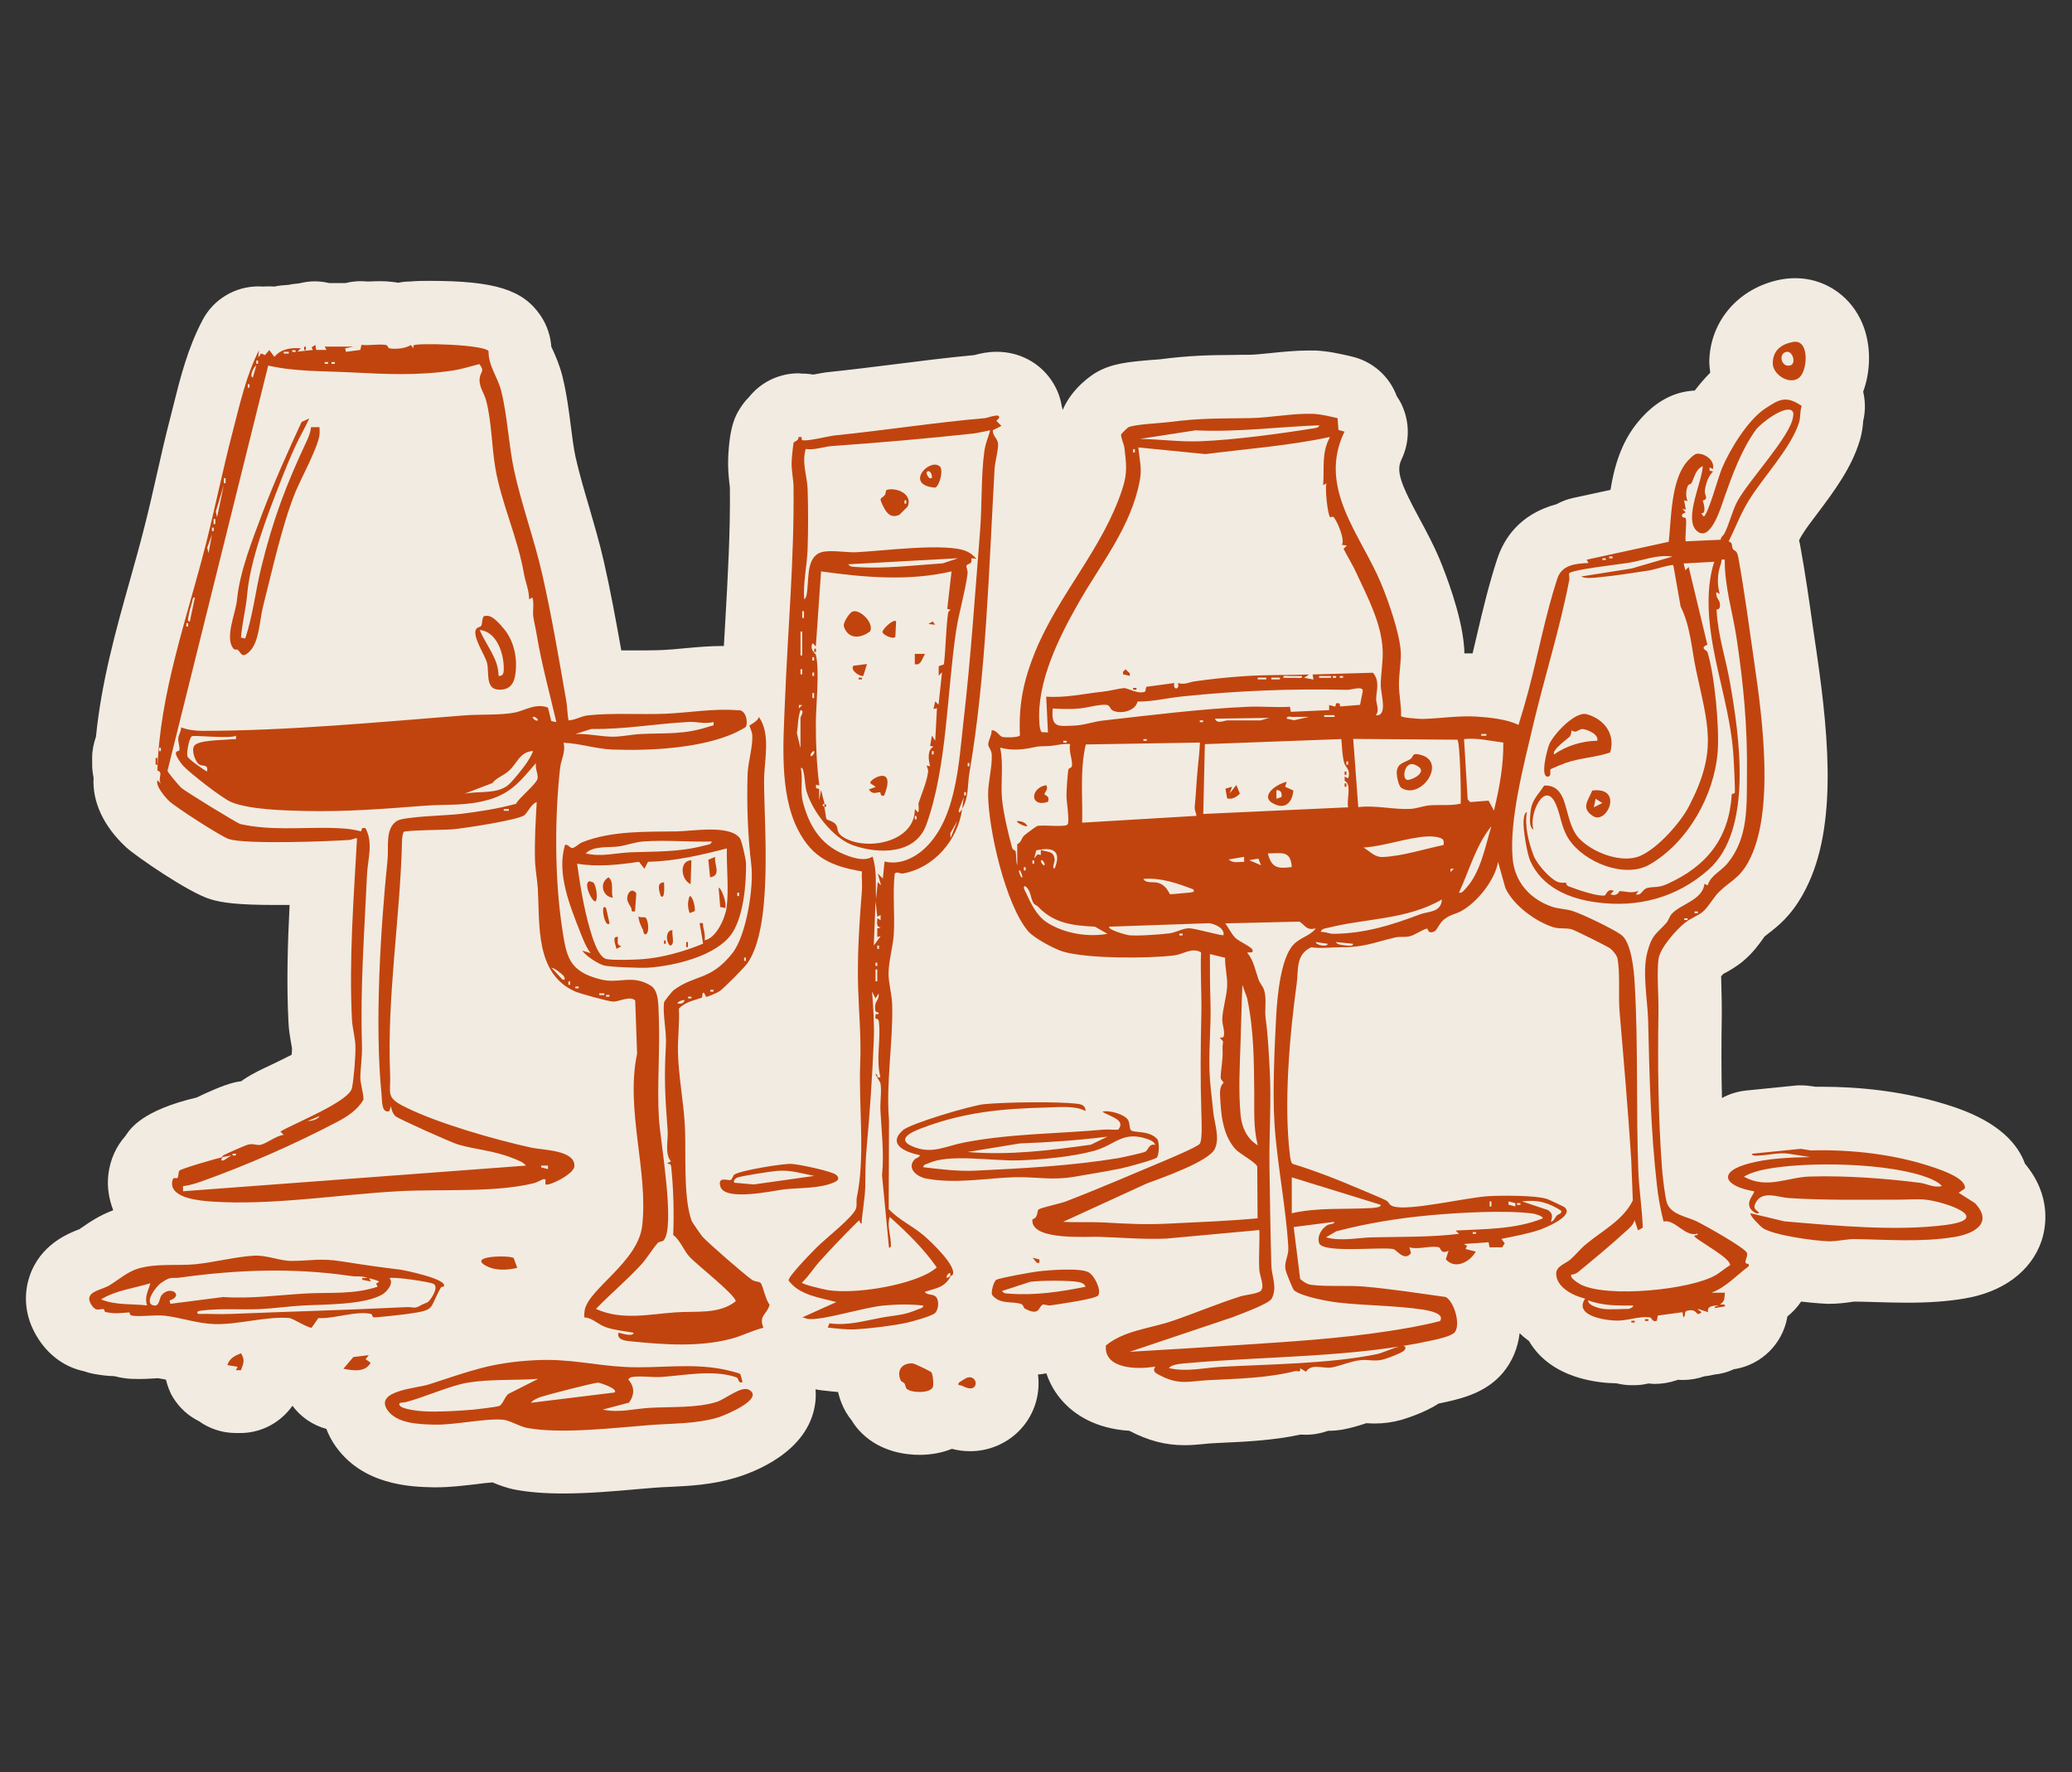 <?xml version="1.0" encoding="UTF-8"?>
<svg id="Layer_2" data-name="Layer 2" xmlns="http://www.w3.org/2000/svg" viewBox="0 0 130.87 111.94">
  <rect x="0" y="0" width="130.87" height="111.94" fill="#333333" stroke="none"/>
  <defs>
    <style>
      .cls-1 {
        fill: none;
      }

      .cls-2 {
        fill: #c1440e;
      }

      .cls-3 {
        fill: #f2ebe1;
      }
    </style>
  </defs>
  <g id="Layer_1-2" data-name="Layer 1">
    <g>
      <g>
        <path class="cls-3" d="M127.91,73.53c-.44-1.25-1.61-2.6-4.32-3.55-3.19-1.11-6.37-1.34-8.48-1.34-.15,0-.29,0-.44,0l-.27-.04c-.21-.03-.43-.05-.64-.05-.14,0-.27,0-.41.02l-3.08.31c-.54.06-1.05.22-1.51.47-.04-1.63-.04-3.38-.01-5.31,0-.48,0-.97-.02-1.45,0-.27-.02-.62-.02-.93.05-.05.1-.11.14-.15,0,0,.01,0,.02-.01.3-.16.79-.42,1.29-.85.57-.49.95-1.02,1.2-1.37.03-.04.06-.08.08-.12.06-.05.14-.11.25-.2.56-.43,1.41-1.08,2.18-2.47,2.17-3.84,1.7-9.58.88-15.21-.08-.52-.15-1.05-.23-1.57-.24-1.7-.49-3.46-.81-5.21-.02-.13-.05-.25-.08-.37.06-.13.13-.25.2-.36.22-.36.59-.86.99-1.38.99-1.32,2.12-2.82,2.64-4.55.16-.51.2-.96.22-1.25.15-.62.14-1.25,0-1.85.54-1.48.5-3.24-.19-4.61-.79-1.58-2.36-2.56-4.1-2.56h0c-.31,0-.63.03-.94.09-2.62.52-4.43,2.59-4.49,5.15,0,.25.03.49.06.73-.36.36-.68.74-.98,1.13-.09,0-.18.01-.27.02-1.23.13-2.35.79-3.32,1.97-1.06,1.28-1.5,2.84-1.73,4.28l-2.35.51c-.38.08-.74.22-1.07.4-2.31.62-3.31,2.16-3.74,3.47-.53,1.62-.92,3.26-1.29,4.85-.09.38-.17.74-.26,1.1-.09,0-.18,0-.27,0-.08,0-.17,0-.25,0,0-.14,0-.29-.02-.44-.16-2.06-1.22-4.73-1.54-5.5-.39-.93-.84-1.77-1.28-2.58-1.18-2.19-1.49-2.99-1.13-3.73.52-1.08.53-2.33.03-3.42-.09-.2-.2-.39-.33-.58-.46-1.25-1.53-2.21-2.88-2.51l-.21-.05c-.54-.12-1.22-.28-2.04-.32-.16,0-.32,0-.48,0-.83,0-1.64.09-2.35.16-.52.05-1.01.11-1.39.11-.37,0-.71,0-1.03.01-1.44.01-2.69.03-4.54.27-.12.01-.3.03-.51.04-1.58.13-2.59.23-3.58.81-.15.09-1.47.9-2.09,2.35-.02-.08-.04-.16-.06-.24-.09-.56-.3-1.1-.62-1.58-.76-1.16-2.06-1.85-3.48-1.85-.56,0-1.03.1-1.43.21-1.73.16-3.45.38-5.12.59-1.34.17-2.73.34-4.07.48-.3.03-.59.09-.97.16-.17-.03-.35-.05-.54-.06h-.2c-.07-.01-.13-.02-.2-.02-1.12,0-2.2.47-2.96,1.31-.07.08-.13.15-.2.23-.19.19-.38.43-.55.71-.25.4-.65,1.06-.73,3.16-.02.64.04,1.17.08,1.56.01.09.03.18.03.27.03,2.81-.13,5.61-.3,8.58-.03.46-.05.93-.08,1.4-.9,0-1.76.08-2.52.15-.5.05-.97.09-1.4.11-.33.01-.68.02-1.04.02h-.68s-.74,0-.74,0h-.1c-.34-1.9-.69-3.82-1.11-5.65-.27-1.18-.61-2.33-.93-3.44-.33-1.11-.63-2.15-.85-3.13-.12-.56-.21-1.25-.3-1.97-.13-1.03-.27-2.09-.54-3.17-.17-.67-.42-1.23-.6-1.63-.03-.06-.06-.13-.09-.19-.05-.7-.28-1.38-.68-1.97-1.11-1.63-2.88-2.19-7.02-2.19-.38,0-.78,0-1.21.04-.26,0-.51.03-.77.08-.11-.02-.22-.04-.33-.05-.25-.03-.51-.05-.79-.05-.22,0-.45.01-.68.02-.05,0-.11,0-.17,0-.13-.01-.25-.02-.38-.02-.33,0-.65.04-.96.12h-1.04c-.3-.07-.61-.11-.92-.11-.33,0-.66.05-.98.13-.22.02-.43.04-.64.09-.33.02-.64.05-.93.11-.07,0-.14-.01-.2-.01-.05,0-.11,0-.16,0-.11,0-.22,0-.33.01-.1,0-.21-.01-.31-.01-1.46,0-2.84.8-3.54,2.15-.92,1.75-1.39,3.61-1.8,5.25l-.18.72c-.34,1.3-.64,2.6-.92,3.86-.25,1.11-.49,2.16-.76,3.21-.28,1.11-.59,2.22-.92,3.39-.89,3.16-1.8,6.42-2.14,9.86-.14.41-.24.85-.24,1.31v.43c0,.29.03.57.09.85-.09,1.51.62,3.07,2.06,4.4.61.56,3.97,2.88,5.33,3.28.72.22,1.71.36,4.16.36.27,0,.55,0,.83,0-.12,2.43-.2,4.92-.07,7.43.02.48.1.92.16,1.27.02.12.04.23.06.34,0,.1,0,.25-.02.42-.45.23-.96.48-1.28.63-.64.3-1.14.54-1.55.8-.12.07-.24.16-.35.24-.16.02-.32.05-.48.09-.64.15-1.77.66-2.34.94-3.43.81-4.18,1.95-4.48,2.4,0,.01-.01.02-.02.03-.58.65-.97,1.49-1.08,2.45-.09.78.04,1.53.31,2.24-.86.32-1.52.77-1.98,1.09-.06.04-.11.08-.16.11-.64.24-2.49.95-3.16,3.02-.25.77-.5,2.31.62,3.98.69,1.03,1.68,1.72,2.8,1.96.2.07.41.13.62.17.48.09.91.14,1.34.15.21.06.42.1.64.13.29.04.58.05.91.05.26,0,.54-.01.81-.03.13,0,.26-.02.39-.02.13.02.31.05.5.09.1.39.23.78.45,1.13.4.65.96,1.16,1.63,1.49.67.48,1.48.75,2.32.75.04,0,.07,0,.11,0h.31c1.29-.04,2.45-.7,3.17-1.72.53.71,1.27,1.22,2.14,1.46.12.31.27.61.46.91,1.73,2.67,4.91,2.75,6.27,2.78.08,0,.16,0,.24,0,.82,0,1.64-.1,2.43-.19.38-.05.79-.1,1.1-.12.36.15.85.35,1.44.46.86.16,1.84.24,3,.24,1.59,0,3.22-.14,4.66-.27.43-.04.84-.07,1.21-.1.31-.02.62-.04.94-.05,1.22-.06,2.59-.13,4.05-.56,1.09-.32,4.67-1.59,5.08-4.73.04-.29.04-.58.02-.87.12.02.23.05.35.06l.27.03c.25.03.52.06.8.08.06.24.13.48.23.72.13.33.34.72.65,1.1.16.27.37.54.65.81,1.2,1.16,2.77,1.34,3.61,1.34.74,0,1.43-.13,2.05-.38.34.09.72.15,1.15.15,1.14,0,2.22-.44,3.03-1.22.99-.96,1.43-2.3,1.26-3.63.16,0,.33-.03.53-.07.22.66.57,1.27,1.05,1.79.71.78,2,1.7,4.19,1.84,1.18.62,2.28.91,3.48.91.45,0,.84-.04,1.18-.07.17-.02.35-.04.56-.05l.58-.03c1.55-.07,3.28-.15,5.01-.52.11,0,.23.01.34.01.48,0,.96-.09,1.41-.25h.01c.32,0,.63-.03.92-.08.47-.09.89-.21,1.23-.32.08-.03.17-.05.25-.08.18.01.35.02.54.02.58,0,1.13-.08,1.67-.23.06-.02,1.42-.41,2.35-1.03.15-.03.29-.06.43-.09,1.24-.27,2.64-.67,3.64-1.86.58-.7.94-1.55,1.05-2.49.18.17.38.34.59.49,1.42,2.43,4.5,2.66,5.52,2.67.3.07.61.12.93.12h.21c.31,0,.6-.04.89-.11.13.01.25.03.38.03.45,0,.91-.07,1.36-.22.04-.01.07-.02.11-.04.11,0,.22.01.33.01.46,0,.91-.08,1.35-.23.21-.02.42-.06.62-.11.44-.04.87-.16,1.27-.35h.06c1.66-.29,2.97-1.58,3.28-3.24,0-.03,0-.05.01-.08.34-.27.63-.59.87-.94.94.11,1.62.14,1.63.14h.17c.52,0,.99-.06,1.33-.11.08-.01.16-.02.23-.03.42,0,.86.02,1.3.03.68.02,1.36.04,2.04.04,1.38,0,2.52-.08,3.59-.26,2.46-.4,4.24-1.73,4.89-3.63.27-.8.69-2.84-1.06-4.91Z"/>
        <g>
          <path class="cls-2" d="M108.64,82.45c-.33.01-.87,0-.75.43l-.65-.21c-.03.1.45.2.05.32-.16.05-.15-.36-.74-.2-.22.06-.04.32-.23.41l-.05-.32-1.56.21-.06.33c-.34.11-.26-.2-.48-.22-.62-.07-1.34.2-1.96.21-.76.01-2.84-.29-2.09-1.39-.74-.17-1.83-.71-1.83-1.58,0-.48.61-.63.91-.9.34-.3.63-.68.98-.96,1.03-.86,2.33-1.5,2.95-2.76l-.1-2.58c-.2-3.12-.47-6.24-.74-9.39-.08-.99.05-2.39-.13-3.32-.03-.18-.31-.52-.46-.63-.2-.14-2.25-1.16-2.44-1.21-.4-.1-.74,0-1.16-.13-1.12-.36-2.52-1.38-3.02-2.48l-.46-1.64c-.2,1.15-1.32,2.56-2.34,3.11-.41.22-.63.18-1.08.53-.27.21-.45.67-.57.73-.44.24-.45-.17-.48-.16-.25.02-.79.42-1.13.49-.31.07-.62,0-.9.07-1.43.34-1.97.63-3.47.62-.62,0-1.22.09-1.83,0-1.01.46-.8,1.47-.92,2.31-.45,3.23-.83,7.66-.42,10.87.02.13.05.43.17.5,1.42.44,2.84.99,4.21,1.58.34.15,1.49.61,1.72.75.18.11.13.26.41.35.94.33,4.69-.57,6.03-.64.85-.05,2.98-.06,3.7.18.1.03,1.05.48,1.1.52.66.54-1.26,1.32-1.59,1.43-.78.26-1.59.4-2.4.57l.21.28-.16.25h-.8s-.06-.32-.06-.32l-1.56.11.2.12-.09.2.64.16c-.36.65-1.3,1.16-1.89.49l.17-.54c-.52.24-.47-.18-.61-.22-.51-.13-1.31.17-1.86,0l.1.37c-.42.55-.91-.22-1.12-.26-.78-.15-4.3.27-4.67-.34-.16-.45.11-.9.47-1.15.17-.12.46-.04.48-.23l-2.57.33.41,3.28c.22.18.41.33.7.37.96.13,2.32.02,3.33.11,1.72.15,3.45.42,5.17.66.54.31.95,1.76.56,2.23-.2.24-1.08.44-1.43.51-4.88,1.08-10.4.99-15.38,1.43-.34.03-1.06.06-1.24.32,1.13.26,2.18-.02,3.29-.08,3.11-.17,6.88-.19,9.88-.81.37-.08,1.38-.56,1.64-.51.18.03.17.2,0,.33-.18.14-.97.44-1.22.51-.58.17-.98,0-1.5.06-.58.06-1.24.35-1.81.46-.52.09-1.29-.28-1.62.27l-.37-.22c.03.33-.14.14-.32.18-1.74.44-3.64.48-5.44.57-1.27.06-1.87.35-3.13-.32-.27-.14-.45-.23-.26-.54-1.1.2-3.26.18-3.12-1.33,1.16-.95,2.78-1.07,4.17-1.54s2.88-1.1,4.36-1.57c.3-.09,1.14-.16,1.28-.37.21-.31-.09-.9-.12-1.28-.05-.84.03-1.69,0-2.53l-5.87.54c-1.41.06-2.81-.06-4.2-.11-.84-.03-4.06.23-4.26-.92v-.19c.38-.1.27-.53.39-.62.16-.12,1.37-.37,1.73-.51,2.05-.79,4.15-1.7,6.18-2.55.36-.15,2.11-.89,2.26-1.08.19-.22.12-1.54.11-1.94-.07-2.25-.05-4.12,0-6.34.02-1.27-.07-2.55-.02-3.82-.57-.33-1.13.12-1.66.19-1.64.21-5.54.22-7.07-.24-.53-.16-1.82-.85-2.18-1.27-1.44-1.68-2.53-6.47-2.54-8.67,0-.78.27-1.78.23-2.48-.01-.32-.21-.47-.22-.64-.02-.25.24-.63.21-.92.34-.01.48.39.7.43.19.04.99.04,1.09-.1-.09-1.97.23-3.48.96-5.28,1.51-3.69,4.29-6.52,5.52-10.32.32-.98.24-1.55.12-2.55-.03-.26-.23-.65-.21-.86,0-.03.41-.43.44-.44.34-.2,2.03-.27,2.59-.34,1.99-.26,3.14-.22,5.11-.25,1.26-.02,2.73-.32,3.98-.27.53.02,1.04.16,1.55.27l.06.75.38.1c-1.73,3.57,1.04,6.53,2.31,9.59.47,1.13,1.15,3.07,1.24,4.26.05.64-.12,1.45-.11,2.15,0,.65.16,1.31.13,1.97.07.11,1.18.18,1.38.18,1.08-.03,2.27-.22,3.39-.15.81.05,1.95.17,2.65.53.22-.7.43-1.42.62-2.13.62-2.33,1.08-4.82,1.83-7.11.29-.89,1.17-.95,1.97-.99l-.11-.21,5.18-1.13c.16-1.46.14-3.84,1.12-5.02.12-.15.47-.52.65-.54.49-.05,1.16.41,1.02.97l-.21-.11v.21s.22.05.22.05c-.32.32-.46.76-.52,1.21-.04.3.28.5-.13.63.08.23.23.85-.1.8l.16.21c.28-.14.94-2.57,1.15-3.05.5-1.19,1.64-3.05,2.71-3.76.9-.6,1.33-.86,2.33-.18-.12.31-.07.71-.16,1.01-.49,1.63-2.31,3.51-3.22,5.02-.51.84-.8,1.66-1.24,2.53.29.07.17.29.27.47.1.16.25.04.34.52.4,2.2.69,4.43,1.01,6.64.5,3.42,1.34,9.57-.4,12.66-.58,1.02-1.09,1.13-1.82,1.84-.36.35-.65.93-1.02,1.25-.32.27-.77.41-1.13.7-.56.44-1.59,1.6-1.68,2.31-.11.93.02,2.34,0,3.34-.05,3.26-.02,6.55.22,9.8.03.46.19,1.9.32,2.26.27.74,1.26.85,1.87,1.15.47.23,3.08,1.68,3.18,2,.09.28-.33.69.11.69v.15c-.76.56-1.45,1.34-2.36,1.67h.86c-.06.41.02.49-.32.75.11,0,.35-.07.32.11l-.65.11c0-.16.13-.07.32-.21ZM108.91,33.71c.32-.62.49-1.42.82-2.04.73-1.34,3.35-4.11,3.52-5.33.02-.15.06-.29-.08-.41-.48-.33-1.97.81-2.27,1.22-.91,1.26-1.49,2.86-1.99,4.27-.17.49-.87,2.94-1.76,2.09-.8-.76.36-3.08.4-4.07-.47.22-.52.7-.71,1.07-.04.07-.2.09-.22.15-.14.27-.16.71-.03.99l-.22-.05.11.59-.22-.05.21.22-.21.11c-.11.29.19.17.22.28.07.27-.08,1.33,0,1.44l2.2-.1c0-.17.18-.28.23-.38ZM83.32,26.86c-2.6.1-5.19.45-7.81.32l-3.5.54c1.25.02,2.53.2,3.78.15,2.14-.08,5.01-.47,7.14-.81.11-.02.4-.04.39-.2ZM83.96,27.61c-2.56.54-5.21.74-7.82,1.07l-4.24-.42c.07.77.24,1.31.09,2.09-.55,2.94-2.45,5.23-3.88,7.75-1.23,2.16-2.65,5.01-2.46,7.57.01.2.03.39.13.57l.41.02-.11-2.26c1.22.09,2.41-.19,3.61-.32.39-.04,1.07-.21,1.3-.22.25-.01.9.42,1.34.22l.07-.3,1.77-.24c-.1.52.39.39.22,0,.43.13.72-.05,1.03-.1,1.03-.15,2.08-.26,3.12-.33,1.37-.1,2.77-.06,4.15-.11l-.32.21.59.11-.05-.32,3.81-.11c.45.54.21,1.12.2,1.67,0,.32.23.67-.02,1.02.78.06.31-1.34.31-1.89,0-.74.16-1.51.12-2.27-.09-1.69-.95-3.3-1.65-4.81-.24-.53-.56-1.04-.82-1.55l.21-.2-.32-.05c.24-.29-.35-1.64-.54-1.77-.05-.03-.19.05-.2.03-.16-.2-.33-1.82-.23-2.14l-.21.11c.09-1.03-.12-2.05.43-3.02ZM71.68,28.58v-.21h-.11v.21h.11ZM101.85,35.15h-.21v.11h.21v-.11ZM105.62,35.15c-.96-.14-1.87.26-2.77.4-.54.09-3.58.42-3.75.67,0,.15.04.28.01.44-.59,3.08-1.58,6.17-2.3,9.24-.56,2.4-1.49,5.89-1.27,8.32.13,1.48,1.08,2.55,2.46,3.04.42.15.95.15,1.33.28.65.21,2.49,1.1,3.05,1.49.67.46.83,2.31.87,3.11.23,3.88.08,7.98.23,11.86.05,1.17.24,2.37.28,3.54l-.3.17-.22-.65c-.06.29-.33.51-.54.7-.9.83-2.07,1.8-3.02,2.58-.12.1-.27.15-.43.17-.14.19.47.56.61.63,1.68.84,6.92.33,8.52-.61.3-.18.59-.44.89-.62.1-.4-1.97-1.52-2.21-1.78-.18-.18.22-.03.16-.22-.76.27-1.43-.93-2.15-.76-.19-.76-.34-1.55-.42-2.33-.39-3.42-.47-6.88-.55-10.32-.03-1.34-.39-3.09-.05-4.37.3-1.11.52-1.09,1.19-1.83.16-.17.18-.4.37-.6.57-.61,1.92-.85,2.05-1.88l.2.1c.17-.62.84-.89,1.25-1.39,1.33-1.62,1.21-3.61,1.23-5.55.04-3.05-.21-5.72-.66-8.71-.25-1.64-.76-3.24-.74-4.92-.3-.05-.18.06-.24.24-.23.63-.26,1.28-.08,1.92l-.21-.11c-.07.42.28.45.22.92-.03.22-.21.14-.21.2.1,1.7.55,2.92.84,4.54.59,3.35,1.5,9.37-1.36,11.88-2,1.76-4.44,2.41-7.08,2.05-1.73-.23-3.42-.95-4.17-2.62-.2-.45-.45-1.98-.42-2.48,0-.12.04-.58.21-.59-.16.85.12,1.94.43,2.75.19.5,1,1.43,1.49,1.64.26.11.5.04.54.06.02,0,.03.17.15.22.48.19,1.83.66,2.3.59.1-.02.17-.48.58-.29l-.21.21c.44.18.55-.2.58-.2.39.02.73.16,1.19-.01l-.16.22c.37.1.37-.32.73-.41.45-.1.65.02,1.25-.25,2.53-1.14,3.9-2.92,4.07-5.65,0-.07.17-.04.19-.1.04-.12-.07-2.26-.1-2.59-.29-3.59-1.83-6.9-1.51-10.45.05-.5.15-1.09.32-1.56l-1.94.11.11.43.21-.21,1.18,4.91c-.52.21-.03.36,0,.45.46,1.45.77,4.81.65,6.33-.22,2.75-1.9,5.73-4.31,7.11-1.58.9-4.13-.16-5.08-1.59-.49-.74-.51-1.48-.82-2.2-.7-1.65-1.76.68-1.42,1.58-.3-.15-.22-.73-.2-1.01.06-.86.44-1.11.87-1.77.66-.04,1.02.33,1.24.93.26.71.38,1.75.93,2.36.82.92,2.74,1.67,3.92,1.14,1.11-.5,2.53-2.09,3.08-3.17,1.8-3.49,1.18-5.03.42-8.58-.28-1.33-.34-2.73-.97-3.99l-.46-2.61c-.08-.08-1.24.28-1.46.32-1,.15-2.24.35-3.23.44-.3.03-.87.11-1.13-.05l3.17-.5,2.54-.74ZM101.42,35.26h-.21v.11h.21v-.11ZM82.24,42.7c-.27,0-.54-.01-.81,0-.13,0-.4-.08-.38.11.27,0,.54.01.81,0,.13,0,.4.08.38-.11ZM84.07,42.7h-.75v.11h.75v-.11ZM84.39,42.7h-.21v.11h.21v-.11ZM84.83,42.7h-.21v.11h.21v-.11ZM79.98,42.8h-.54v.11h.54v-.11ZM80.84,42.8h-.54v.11h.54v-.11ZM85.9,44.53l.17-.85c.07-.4-.72-.1-.98-.11-3.58-.08-6.87.05-10.45.42-.93.1-1.85.33-2.79.32-.14.6-1.05.81-1.56.57-.19-.09-.17-.34-.4-.36-.44-.05-1.24.19-1.73.23-.54.05-1.13.03-1.67,0-.11,1.23.34,1.12,1.35,1.08.62-.02,1.21-.25,1.83-.32,3.01-.34,6.19-.74,9.16-.87.85-.04,1.78.06,2.64,0l.06.32,2.42-.11v-.32s.39.1.39.1l.05-.21h.21s.05.2.05.2l1.25-.1ZM84.29,45.17h-.65v.11h.65v-.11ZM77.55,45.5c.68,0,1.36,0,2.05,0,.1,0,.51-.18.7-.16l-3.56.05c.13.37.57.11.81.11ZM82.67,45.28c-.34,0-.68-.01-1.02,0-.13,0-.4-.08-.38.11l.47.1.93-.21ZM75.99,45.5h-.21v.11h.21v-.11ZM93.88,46.36h-.32v.11h.32v-.11ZM92.26,50.77c.03-.49-.04-3.93-.21-4.05l-6.58-.05.32,4.31c1.07-.14,2.26.17,3.29.11.4-.02.79-.18,1.18-.22.66-.06,1.34.04,1.99-.11ZM72.43,46.68h-.21v.11h.21v-.11ZM84.72,46.68l-8.62.32-.1,4.41,9.15-.42c-.11-.49.25-1.47-.22-1.67v-.27s.22.11.22.11c.19-.54-.18-.7-.25-.98-.12-.43-.14-1.04-.18-1.5ZM94.95,46.9c-.83-.1-1.62-.31-2.48-.22l.23,3.81.16.17,1.16-.09.34.63c.34-1.41.61-2.85.59-4.31ZM67.37,46.79h-.21v.11h.21v-.11ZM75.78,46.9l-7.2.12c-.38,1.62-.19,3.29-.23,4.94l7.22-.43c-.02-.2-.13-.37-.11-.58.08-.79.11-1.59.19-2.41.05-.54.12-1.09.14-1.64ZM67.59,47c-.46-.06-.89.1-1.35.12-.6.03-.53-.01-1,.09-.68.15-1.39.2-2.07.01.23,1.07.02,2.19.12,3.27.08.83.4,2.21.63,3.03.06.21.19.15.22.24.07.23.01.63.11.89v-1.33c.27-.12.26-.39.44-.55.07-.07.77-.59.82-.6.39-.09,1.78.1,1.92-.1s-.07-1.43-.07-1.79c0-.41.06-1.22.11-1.62.03-.21.22-.11.24-.31.03-.41-.22-.9-.12-1.35ZM85.15,48.3v-.21h-.11v.21h.11ZM92.15,56.38c.19.04.27-.1.38-.21.99-1.03,1.26-2.65,1.67-3.99-.99,1.22-1.4,2.81-2.05,4.2ZM91.16,53.06c-.13-.22-.76-.24-1-.23-1.25.06-2.76.63-4.04.7.44.26.7.62,1.23.6,1.23-.06,2.63-.51,3.83-.76,0-.1.03-.21-.02-.3ZM66.61,54.87c.46-1.15-.1-1.39-1.16-1.16l-.13.51.21-.26.21.04v-.32c.42.16.82.04.87.6.02.19-.2.55,0,.58ZM81.59,54.76c-.07-1.1-.71-.85-1.51-.86.23.93.64.98,1.51.86ZM78.58,54.12l-.97.16c.24.27.65.14.97.16v-.32ZM79.65,54.65l-.17-.42-.58.1.75.32ZM65.32,54.55v-.21h-.11v.21h.11ZM65.97,54.65c.07-.13-.17-.38-.21-.32-.07.13.17.38.21.32ZM64.78,54.98v-.21h-.11v.21h.11ZM91.83,54.87h-.21s0,.21,0,.21l.21-.21ZM64.57,55.41c.02-.13-.16-.55-.21-.43-.02.13.16.55.21.43ZM75.34,56.16c-1.04-.39-2-.73-3.12-.65.12.29.63.18.89.24.61.16.73.72.8.73.06.01,1.14-.1,1.28-.11.15-.02.31-.06.16-.21ZM65.6,57.29c-.09-.1-.25-.13-.33-.26-.19-.31-.15-.83-.54-1.07-.14.07,0,.28.05.38.32.71.69,1.49,1.33,1.91,1.07.7,2.59.96,3.84.73l-.79-.45c-1.37-.07-2.57-.2-3.56-1.23ZM83.42,58.86c.28-.02.53.12.81.12,1.97-.02,3.64-.54,5.46-1.23.52-.2,1.34-.1,1.38-.94-2.17,1.27-4.77,1.19-7.11,1.77-.19.05-.47.05-.54.27ZM107.24,57.57h-.21v.11h.21v-.11ZM106.59,58h-.21v.11h.21v-.11ZM83.1,58.64c-.6.13-.62-.16-1.02-.43l-4.69.11c.22.29.38.66.64.92.23.22,1.01.56,1.08.75.1.28-.37.09-.32.21.39.44.5,1.11.7,1.67.09.24.27.42.34.63.2.59.03,1.2.11,1.83.15,1.07.2,2.23.26,3.31.1,1.92-.04,3.98-.02,5.94.03,2.12.06,4.23.12,6.35.02.7.39,1.36.03,2.08-.18.35-2.02,1-2.49,1.19l-6.49,2.18c2.32-.13,4.63-.28,6.95-.43,3.17-.21,6.21-.39,9.36-.87,1.1-.17,2.21-.36,3.29-.64.34-.49-.75-.67-1.04-.72-1.75-.27-3.7-.25-5.47-.46-.59-.07-2.32-.39-2.72-.78-.07-.07-.49-1.11-.52-1.26-.11-.56.21-.87.17-1.46-.15-2.56-.7-5.19-.87-7.76-.13-1.99,0-4.87.11-6.9.07-1.19.28-3.55,1.07-4.42.43-.47,1.05-.56,1.41-1.02ZM77.28,59.07c.07-.46-.54-.71-.91-.76l-6.31.22c-.14.18,1.08.52,1.24.54.53.06,2.02-.05,2.58-.12.38-.05.8-.31,1.2-.32s2.12.51,2.2.43ZM74.7,58.97h-.21v.11h.21v-.11ZM83.86,59.61l-.75-.11c0,.2.73.34.75.11ZM85.47,59.61l-1.08-.11c.02.17.46.2.59.21.12.01.5.09.48-.11ZM77.37,60.49l-.95-.23c0,.95,0,1.91.03,2.85.07,1.8-.16,3.46-.02,5.16.05.64.14,1.3.2,1.95.07.72.44,1.68.09,2.36-.41.8-3.38,1.83-4.29,2.17l-5.28,2.42c.84.05,1.72,0,2.55.04,1.59.09,2.61.15,4.18.07,1.85-.09,3.7-.16,5.55-.33l-.02-3.27c-.08-.26-1.13-.82-1.38-1.1-.83-.93-.92-2.27-.97-3.45-.03-.6.23-.71.22-.75-.02-.08-.18-.17-.18-.32,0-.5.15-1.07.12-1.73-.02-.28.03-.43.03-.53s-.22-.2-.18-.27c0,0,.19.03.22-.07.09-.33-.09-.73-.09-1.05,0-.6.29-1.5.31-2.16.02-.59-.15-1.17-.13-1.76ZM79.44,72.33c-.28-1.1-.21-2.16-.22-3.29-.02-2.03-.02-3.99-.45-6l-.3-.83c-.05,1.16-.07,2.33-.11,3.5-.05,1.56-.15,3.16,0,4.74.08.77.4,1.47,1.08,1.89ZM81.59,74.37v2.26c1.66-.38,3.35-.23,5.01-.33.07,0,.72-.04.59-.21l-5.6-1.73ZM94.2,76.2v-.32h-.11v.32h.11ZM95.71,75.99l-.43-.11v.21s.43.11.43.11v-.21ZM98.33,76.78c.08-.1.33-.11.28-.31-.81-.52-1.5-.71-2.48-.59l1.65.55c.31.23.27.4.18.74.19-.05.25-.26.36-.39ZM96.03,75.99h-.21v.11h.21v-.11ZM97.43,76.96c.1-.13-.5-.3-.6-.31-1.72-.23-4.68-.06-6.45.1-1.99.18-4.06.51-5.98,1.02l-.65.38c.98.27,1.99.02,2.95,0,1.82-.04,3.64,0,5.45-.22l-.21-.21c1.84-.1,3.73-.06,5.49-.76ZM93.23,77.82h-.21v.11h.21v-.11ZM101.26,82.67c.47.06,1.12,0,1.62,0,.02,0,.31-.11.27-.21-1.01,0-1.88.02-2.85-.33,0,.33.72.51.97.54Z"/>
          <path class="cls-2" d="M14.04,73.08s0-.07.07-.11c.2-.11,1.37-.63,1.57-.68.34-.08.5.06.76.02.36-.06,1.03-.6,1.48-.63l-.21-.21c.81-.5,4.35-1.89,4.52-2.75.12-.57.23-2,.22-2.59,0-.51-.19-1.2-.22-1.72-.19-3.82.11-7.66.32-11.47-.17,0-.32.1-.48.11-1.3.09-6.47.29-7.6-.05-.49-.15-3.33-1.99-3.76-2.38-.25-.23-.92-1-.76-1.34l.21.21c-.22-.37.19-.71-.22-.82.14-4.9,1.88-9.64,3.08-14.37.59-2.34,1.07-4.71,1.68-7.05.45-1.71.85-3.56,1.66-5.13l-.05.43c.23-.14.02-.33.42-.12l.28-.32.32.43c.42-.51,1.05-.59,1.67-.54l-.21.21.97-.11-.08-.16.24-.16.05.32h.65s-.11-.21-.11-.21h1.83s-.54.11-.54.11l.05.22.91-.12.07-.32c.48.06,1.05-.06,1.51,0,.21.03.1.2.31.23.4.05.96,0,1.3-.22l.16.21c0-.06-.01-.16.02-.19.18-.16,4.45-.06,4.73.37-.03.9.59,1.66.8,2.52.39,1.56.47,3.41.81,5,.47,2.18,1.3,4.43,1.79,6.62.58,2.55,1.06,5.38,1.51,7.97.07.39.06.82.14,1.21.44-.02.8-.28,1.24-.32,1.45-.16,3.34-.04,4.85-.1s3.07-.35,4.62-.22c.5-.06.65.79.48,1.06-.02.03-.57.32-.66.36-2.16.99-5.42,1.15-7.78,1.06-.99-.04-2.06-.39-3.07-.43.16.54-.15,1.07-.21,1.57-.35,3.13-.35,6.98.12,10.11.28,1.87.43,2.76,2.44,3.27,1.2.3,1.96-.34,3.16.39.54.33.48,1.34.51,1.96.09,2.12-.12,4.32.01,6.46.09,1.4,1.05,6.81.3,7.67-.08.09-.29.07-.37.16-.35.4-.68.96-1.05,1.37-.9.98-1.93,1.84-2.86,2.8,1.62.74,3.33.34,5.01.22,1.27-.1,2.74.15,3.82-.7,0-.39-2.51-2.36-2.91-2.8s-.58-1.04-1.04-1.39c.06-1.35.02-2.97-.13-4.33-.03-.25-.24-.1-.23-.21l.22-.11c-.41-.47-.17-1.32-.21-1.95-.16-2.11-.23-3.26-.11-5.38.05-.87-.21-1.93-.12-2.7,0-.07.51-.71.62-.79,1.36-1,2.32-.58,3.7-2.33.88-1.11,1.37-4.2,1.19-5.61-.22-1.81-.29-3.81-.23-5.71.03-.77.35-1.76.29-2.49-.02-.2-.19-.55-.17-.57.02-.03.54-.27.59-.54.78,1.1.33,2.75.33,4.04,0,2.87.58,9.16-1.04,11.5-.19.28-1.52,1.62-1.78,1.79-.13.09-.73.35-.84.35-.03,0-.21-.62-.26.05-.52.18-1.07.28-1.46.69.05.92-.08,1.83-.06,2.76.04,1.52.34,3.04.43,4.52.11,1.69-.13,4.59.44,6.14.03.07.61.92.68.99.38.42,2.68,2.42,3.14,2.73.17.12.45.08.55.21.12.16.31,1.09.55,1.35-.16.63-.71.68-.39,1.46-.7.17-1.35.52-2.05.7-2.02.53-4.24.37-6.3.16-.33-.03-.92-.07-.81-.54.03-.04.88.31.97,0-.57-.11-1.2-.16-1.75-.35s-.85-.6-1.37-.62c-.02-.15,0-.31.02-.46.25-1.35,3.36-3.04,3.63-5.32.4-3.45-1.07-7.35-.32-10.88l-.12-3.36c-.33-.32-1.03.09-1.42.07-.3-.02-2.06-.5-2.38-.64-2.53-1.12-2.22-4.23-2.35-6.5-.04-.59-.17-1.25-.18-1.85-.03-1.21.04-2.42.11-3.61-.32.09-.61.7-.78.83-.43.31-3.82.83-4.55.89-.41.04-2.99.05-3.08.17-.08.21-.1.42-.1.64-.12,4.82-.96,9.82-.75,14.66.05,1.23-.31,1.45.95,2.07,2.08,1.04,5.7,2.07,7.99,2.57.68.15,2.76.14,2.7,1.17-.03.51-1.67,1.3-1.83,1.14v-.32s-.16,0-.16,0c-.21.1-.38.2-.61.26-2.48.6-5.9.35-8.55.5-3.76.21-8.02.91-11.75.65-.74-.05-2.62-.2-2.51-1.22.05-.45.28-.16.35-.29s.03-.33.11-.44c.08-.12,2.4-.79,2.75-.86-.08.1-.21.26.05.21l.49-.32c-.18.05-.36.07-.54.11ZM18.67,22.12h-.21v.11h.21v-.11ZM18.24,22.22h-.32v.11h.32v-.11ZM16.3,22.98v-.21h-.11v.21h.11ZM20.72,22.87h-.21v.11h.21v-.11ZM21.15,22.87h-.21v.11h.21v-.11ZM30.29,22.99c-.55.14-1.1.32-1.67.41-2.29.34-4.19.23-6.45.12-1.75-.09-3.51-.04-5.23-.43l-6.36,25.59c.02.12.74.96.87,1.08.25.22,3.53,2.24,3.74,2.29,1.87.41,3.69.21,5.58.24.68.01,1.37.04,2.03.22l.08-.21h.2c.51.93.15,1.94.1,2.95-.16,3.56-.43,7.07-.32,10.67.03.89-.09,1.41-.1,2.15,0,.38.2.96.2,1.38-.36.63-1,1.06-1.63,1.39-2.68,1.41-5.74,2.76-8.61,3.78-.37.13-.76.25-1.16.3v.32s21.66-1.62,21.66-1.62c-.17-.23-.6-.38-.86-.48-1.23-.49-2.3-.52-3.45-.86-.4-.12-3.74-1.61-3.93-1.78-.16-.15-.27-.42-.28-.64l-.11.32c-.5.15-.45-.64-.49-1.05-.44-4.34-.07-10.47.38-14.85.08-.76-.17-1.95.59-2.43.45-.29,3.21-.34,3.98-.44,1.18-.14,2.39-.33,3.54-.64.21-.4,1.27-1.23,1.36-1.58.07-.26-.18-.69-.09-1-.92,1.05-1.52,1.88-2.93,2.3-1.48.44-2.67.29-4.13.4-2.58.2-4.94.39-7.55.33-1.29-.03-3.44-.08-4.62-.55-.58-.23-2.59-1.81-3.05-2.29-.14-.15-.45-.58-.47-.78s.2-.13.22-.22c.04-.22-.09-.49-.07-.74s.19-.45.18-.7c.41.16.89.22,1.35.22,5.38,0,11.22-.56,16.59-.98.94-.07,2.28,0,3.16-.18.65-.14,1.29-.6,2.07-.31l.21.85.32.07c-.43-1.86-.94-3.69-1.25-5.57-.06-.37-.16-.77-.21-1.11-.04-.32.06-.83-.05-1.19l-.21.11c0-.55-.22-1.05-.32-1.58-.4-2.32-1.43-4.48-1.81-6.69-.24-1.4-.23-2.91-.58-4.27-.13-.51-.51-.91-.4-1.5.06-.33.32-.37-.04-.82ZM15.97,23.84l.22-.75c-.15.02-.47.72-.22.75ZM15.76,24.48v-.21h-.11v.21h.11ZM14.25,30.52v-.32h-.11v.32h.11ZM13.71,32.67l.43-2.05-.51,1.7.08.35ZM13.6,33.1v-.32h-.11v.32h.11ZM13.5,33.54v-.21h-.11v.21h.11ZM13.17,34.94l.22-1.18-.3.83.08.35ZM11.99,39.25l.32-1.51c-.16-.03-.15.19-.18.3-.08.24-.18.61-.22.86-.02.12-.11.37.08.35ZM11.88,39.57v-.21h-.11v.21h.11ZM33.97,45.5c.05-.04-.19-.29-.32-.21-.05.04.19.29.32.21ZM45.07,45.6c-.55.15-1.02-.03-1.57,0-2.04.1-4.08.48-6.14.44l-1.02.32c.77-.03,1.54.15,2.3.17.62.01,1.22-.14,1.84-.17,1.69-.08,2.7.06,4.37-.49.19-.06.26,0,.21-.27ZM14.9,46.47c-.37.2-2.67-.05-2.78.03-.19.13-.35,1.09-.28,1.27.07.2.99.82,1.23.96.12-.49-.28-.3-.51-.46-.23-.18-.48-.87-.3-1.15.24-.4,1.84-.36,2.37-.43.2-.03.32.11.27-.21ZM10.16,47.44v-.21h-.11v.21h.11ZM29.34,50.13c.89-.18,2.04.04,2.75-.54.29-.24.95-1.07,1.18-1.41.07-.11.44-.69.38-.75-.86.08-.95.78-1.56,1.3-.36.3-.72.38-.99.73l-1.76.67ZM32.14,51.1h-.32v.11h.32v-.11ZM47.11,60.69v-.21h-.11v.21h.11ZM35.55,61.59c-.15-.15-.5-.43-.72-.47l.7.75c.29.07.06-.25.02-.29ZM36.01,62.2v-.21h-.11v.21h.11ZM36.55,62.31h-.21v.11h.21v-.11ZM45.07,62.52h-.21v.11h.21v-.11ZM38.17,62.74h-.32v.11h.32v-.11ZM38.49,62.84h-.21v.11h.21v-.11ZM43.67,62.95h-.21v.11h.21v-.11ZM43.24,63.17c-.14-.04-.54.16-.43.21.19.03.38,0,.43-.21ZM20.18,70.49l-.75.32c.21,0,.66-.1.75-.32ZM14.9,72.87h-.21v.11h.21v-.11ZM34.61,73.62h-.43s0,.11,0,.11l.43.11v-.21Z"/>
          <path class="cls-2" d="M60.04,80.62c-.4.71-.86.72-1.62.97.07.21.44.13.64.27.29.21.23.85,0,1.07-.21.2-1.42.53-1.77.61-.86.19-2.35.37-3.23.42-.61.03-1.19-.05-1.78-.11l.11-.27c1.11.17,2.22-.16,3.3-.36.87-.16,1.39-.13,2.28-.52.13-.06.32-.05.35-.24-.85-.1-1.68-.08-2.53,0-1.27.12-3.75.93-4.73.85-.14-.01-.25-.1-.39-.1l2.15-.97c-1.03-.29-2.32-.42-3.01-1.36-.02-.11.23-.41.32-.52.34-.43,1.04-1.16,1.45-1.57.52-.53,2.34-1.94,2.49-2.47.07-.26,0-.48.05-.7.54-2.56.11-5.73.21-8.41.07-1.72-.08-3.17-.13-4.84-.06-2.11.08-4.07.24-6.15.03-.39-.03-.79,0-1.18-1.92-.33-3.14-.86-4.05-2.65-1.18-2.33-.91-5.57-.81-8.14.18-4.5.59-8.97.54-13.47,0-.51-.14-1.03-.12-1.62,0-.14.1-1.16.13-1.21.04-.07.34-.12.3-.35h.2c0,.06,0,.17.03.19.2.13,1.72-.26,2.08-.29,3.16-.32,6.32-.82,9.47-1.09.16-.01,1.04-.37.88.01l-.16.16.32.32-.54.27c-.03.38.33.52.33.91,0,.42-.19,1.07-.22,1.51-.36,6.29-.53,13.04-1.59,19.21-.14.84-.03,1.54-.46,2.29.04-.25.06-.5.11-.75l-.32.82c-.03.35.18-.02.21-.06-.27,1.94-1.75,3.71-3.74,4.07-.17.03-.4-.16-.52.02-.14,1.27.02,2.56-.06,3.84-.05.77-.33,1.7-.33,2.47,0,.57.21,1.33.23,1.93.07,2.29-.4,4.96-.2,7.33l-.02,5.6c.61.67,1.48,1.05,2.21,1.67.44.37,2.08,1.92,1.84,2.47-.03.07-.15.09-.17.11.02-.03.03-.23-.05-.21-.11.1-.2.16-.16.32,0,.01.21-.1.21-.11ZM62.52,27.18s-.89.19-1.03.2c-2.96.32-5.93.58-8.92.79-.56.04-1.1.27-1.68.19-.26.88.09,1.69.12,2.53.04,1.11.04,2.67,0,3.78s-.29,2.11-.22,3.17c.15-.01.19-.48.2-.61.1-.85-.04-2.23,1.07-2.39.59-.09,1.38.06,2,.04,1.6-.07,5.77-.63,7.01-.05.25.11.43.27.6.47-.54-.1-.2.03-.35.24-.06.08-.25.09-.28.2-.02.09.1.29.07.5-.15,1.18-.54,2.41-.72,3.6-.58,3.84-.57,8.63-1.88,12.24-.68,1.9-2.98,1.87-4.6,1.32-1.27-.43-2.58-2.13-2.96-3.39-.11-.37-.1-.83-.19-1.21-.03-.11-.03-.32-.18-.3.15.77-.06,1.42.14,2.18.37,1.42,1.08,2.62,2.48,3.23.54.24,1.4.54,1.91.19.29.88.18,1.78.22,2.69l.11-1.08.21.21-.21-.75.32.32.11-1.08c.79.21,1.63-.1,2.26-.59,2.27-1.78,2.42-5.59,2.72-8.21.46-3.97.73-8.02,1.05-12.05.13-1.59.06-3.51.27-5.04.08-.57.24-.85.38-1.37ZM60.47,35.26l-6.89.38c.12.18.29.15.48.17,1.8.13,3.69-.11,5.49-.23l.93-.31ZM52.07,50.99c.04.14.1.71.13.74.07.08.4.12.58.33.21.25-.02.49.48.81,1.44.92,4.55.33,4.52-1.77l.21.21c.09-.15,0-.52.03-.59.18-.58.51-1.28.6-1.97.02-.14-.06-.27-.09-.4l.22.05c-.11-.4-.2-1.05.22-1.24l-.22-.05.11-.65.21.32.11-2.05-.22.05.11-.48.21.21.22-2.05-.21.21v-.59s.33-.12.33-.12c.12-1.06.12-2.18.26-3.23.01-.1.09-.16.16-.22l-.21-.05.27-2.37c-2.73.63-5.49.38-8.24,0l-.33,4.74-.21-.21c-.2.42.2.68.21.72.25,1.05,0,3.23,0,4.39,0,1.31.05,2.58.22,3.88l-.21-.05v.22s.2.05.2.05v.71s.12-.65.12-.65c.06.29.14.57.22.86-.28.11,0,.2,0,.22ZM50.78,39.03v-.43h-.11v.43h.11ZM50.67,41.4v-1.51h-.11v1.51h.11ZM51.42,41.72v-.21h-.11v.21h.11ZM50.67,42.59v-.32h-.11v.32h.11ZM51.42,42.69v-.21h-.11v.21h.11ZM51.42,44.09v-.32h-.11v.32h.11ZM50.67,44.53h-.21s0,.21,0,.21l.21-.21ZM50.56,47.22v-1.89c0-.06.29-.46,0-.48-.18.5-.14.94-.23,1.45l.22.92ZM51.21,47.76c.04.05.29-.19.21-.32-.04-.05-.29.19-.21.32ZM58.97,47.65v-.21h-.11v.21h.11ZM61.23,48.4v-.21h-.11v.21h.11ZM61.01,50.24v-.21h-.11v.21h.11ZM57.89,51.75v-.21h-.11v.21h.11ZM60.04,52.93l.43-1.08-.45.78.02.29ZM55.41,57.89l-.11-.97-.11,2.8.43-.59-.21.05v-.54s.22-.05.22-.05c-.33-.09-.21-.3-.22-.59l.21.11v-.32s-.21.11-.21.11ZM55.52,59.93v-.21h-.11v.21h.11ZM55.41,61.01v-.21h-.11v.21h.11ZM55.41,61.98v-.75h-.11v.75h.11ZM55.3,63.06l-.22-.43c.08,1.02.15,2.05.11,3.08-.09,2.21-.25,4.57-.45,6.77-.09.97-.07,1.54-.09,2.49-.02.76-.19,1.56-.23,2.32-.24-.08.02-.39-.32-.06-.72.71-1.64,1.67-2.32,2.43-.39.43-.7.95-1.13,1.35,0,.11,1.46.45,1.68.48,1.71.24,4.72-.25,6.26-1.05.1-.05.57-.34.57-.4-.84-1.2-1.88-2.2-2.96-3.18-.18.52.03,1.05.06,1.56,0,.12.07.41-.11.38l-.44-4.57c.14-1.37-.03-2.73-.1-4.09-.03-.52.09-1.27,0-1.73,0-.05-.51-.79-.21-.53.03.02-.06.24.21.15-.3-1.08.04-2.41-.1-3.51-.02-.17-.11-.15-.23-.21l.03-.25.19-.02c.02-.2-.19,0-.22-.26-.07-.6.25-.53.22-1.03l-.21.32Z"/>
          <path class="cls-2" d="M52.07,50.99v-.22s.28.11,0,.22Z"/>
          <path class="cls-2" d="M46.76,86.79s.15.49.13.51c-.31.09-.18-.23-.39-.31-1.44-.5-3.26-.12-4.73-.02-.54.04-1.47-.1-1.92.02-.06.02-.23.13-.12.2.37.45.33.95,0,1.4l-1.66.44c1.04.22,1.96-.05,2.96-.11,1.32-.08,3.02.02,4.25-.38.56-.18,1.56-1.05,2.05-.75.96.58-1.6,1.63-2.02,1.75-1.34.39-2.78.36-4.17.46-2.24.17-5.67.59-7.84.19-.52-.1-1.09-.48-1.53-.52-1.11-.1-3.04.34-4.31.31-.99-.02-2.43-.06-3.01-.95-.78-1.2,1.89-1.35,2.61-1.58,2.59-.83,3.87-1.39,6.76-1.54,2.16-.11,3.71.33,5.7.43,2.08.1,4.05-.26,6.12.14.2.04,1.06.23,1.14.32ZM33.97,87.09c-1.41.1-3.07.01-4.44.24-1.12.19-2.71.92-3.94,1.24-.11.03-.46-.03-.35.19.13.25,1.24.37,1.56.38.85.05,2.26-.03,3.13-.11.3-.03,1.39-.16,1.6-.23.23-.08.37-.65.62-.78l1.82-.92ZM38.82,87.95c.24-.23-.9-.61-1.04-.62-.23-.01-3.2.76-3.59.89-.16.05-.57.22-.65.38l5.28-.65Z"/>
          <path class="cls-2" d="M123.72,75.34l1.02.65c1.19,1.26-.06,1.94-1.31,2.14-2.09.34-4.24.16-6.33.13-.44,0-1.09.15-1.59.14-.87-.02-3.54-.38-4.19-.85-.12-.08-.85-.81-.75-.92l2.13.51c3.17.27,7.04.64,10.19.23,3.09-.41-.09-1.48-1.28-1.6-.49-.05-1.11,0-1.62,0-2.34,0-4.64.05-7-.1-.73-.05-1.73-.53-2.13.36-.14.31.03.35.24.56-.08.15-.39-.07-.48-.17-.44-.51.27-1.07.16-1.18-1.85-.31-2.4-1.23-.22-1.78,1.21-.31,2.52-.35,3.77-.38l-1.35-.21c-.62-.09-1.23.08-1.83.11-.12,0-.51.07-.49-.11l3.08-.31.63.1c2.58-.07,5.4.25,7.84,1.1.49.17,2.01.69,1.89,1.31l-.41.28ZM122.65,74.91c-.14-.19-.54-.39-.76-.48-2.46-1-7.77-1.09-10.38-.58-.42.08-.99.24-1.36.47,1.46.81,2.73.03,4.17-.01,2.19-.07,4.8.12,6.97.4.43.06.86.33,1.36.2Z"/>
          <path class="cls-2" d="M28.04,81.27s-.14-.04-.21.08c-.76,1.38-.29,1.38-2.11,1.64-.26.04-2.03.24-2.13.21-.08-.02-.07-.19-.15-.21-.93-.22-2.35.32-3.33.26l-.43.61c-.25.01-1.17-.58-1.39-.61-1.45-.13-3.27.43-4.75.38-1.05-.03-2.16-.42-3.13-.53-.65-.07-1.42.08-2.05,0-.21-.03-.15-.22-.2-.21-.6.04-.84.11-1.49-.02-.09-.02-.07-.18-.13-.19-.27-.02-.46.19-.75-.24-.57-.85.57-.93,1.11-1.25s1.15-.87,1.84-1.07c1.18-.34,2.44-.16,3.6-.27,1.18-.12,2.54-.47,3.68-.54.82-.05,1.65.33,2.37.33,1.23,0,1.82-.19,3.2.03s2.36.36,3.68.52c.23.03,3.05.6,2.76,1.06ZM23.3,80.73c-.57-.18-.7-.07-1.15-.14-3.62-.53-7.14-.4-10.77.1-.59.08-.55-.11-1.19.33-.34.23-1.12,1.28-.5,1.43.4.1.36-.46.52-.65.54-.65,1.45.03.5.34l.05.21,3.34-.43c1.74.12,3.45-.12,5.17-.22,1.57-.09,3.03.08,4.58-.43l-.09-.2.2-.12c-.21-.12-.43-.15-.65-.22.01,0,.12.21.11.21l-.54-.11v-.11c.12.02.34-.04.43,0ZM26.69,82.39c.13-.08.28-.09.39-.2.19-.2.63-.88.32-1.09-.2-.14-2.65-.49-2.8-.37.3.31-.16.85-.44,1.02-1.15.69-3.79.63-5.11.71-.84.05-1.75.18-2.58.22-1.27.06-2.5-.06-3.78.1-.15.02-.34.08-.16.21.66-.02,1.33.03,2,0,3.69-.15,7.45-.25,11.11-.43.57-.03.47.17,1.05-.18ZM9.29,82.45c-.18-.53.07-.91.21-1.4-1.04.32-2.17.44-3.12,1.02.93.38,1.94.27,2.91.38Z"/>
          <path class="cls-2" d="M36.77,60.04l.54.16c-.28-.34-.48-.87-.65-1.29-.66-1.69-1.52-3.75-.97-5.55.21-.05.29.22.47.2.15-.01.41-.28.61-.36,1.85-.74,4.05-.66,5.98-.69.96-.01,3.33-.44,3.98.43.12.15.38,1.34.39,1.56.02,1.32-.15,3.3-.86,4.41-.95,1.47-3.68,2.1-5.33,2.21-.46.03-2.39-.04-2.78-.14-.35-.09-1.17-.61-1.37-.94ZM44.96,53.15c-1.41.04-2.97-.11-4.36,0-.51.04-1.03.24-1.52.31-.63.09-1.58-.06-2.09.44.96.24,1.91-.03,2.87-.07,1.62-.06,3.02,0,4.65-.43.17-.05.4-.04.45-.25ZM45.93,53.58c-1.62.42-3.32.82-5,.85l-.23.44-.34-.44c-1.29.19-2.61.34-3.91.12.19,1.35.42,2.78.8,4.1.15.51.52,1.83,1.08,1.93.44.08,1.77.04,2.26,0,1.25-.09,2.68-.5,3.82-.98l-.22-1.29c.31-.05.18.06.23.25.07.27.12.55.09.83.75-.15,1.31-1.44,1.39-2.11.14-1.16-.02-2.53.01-3.71ZM46.68,56.59v-.21h-.11v.21h.11Z"/>
          <path class="cls-2" d="M68.55,70.17c-.62-.35-1.67-.24-2.43-.22-2.87.07-5.32.3-8.02,1.35-.64.25-1.47.68-.46,1.11,1.23.52,2.06-.02,3.26-.25,2.88-.56,5.87-.55,8.78-.81.31-.03.64.02.95,0,.53-.65-.61-.84-1-1.14.42-.11,1.41.17,1.62.53.13.21.07.57.2.66.23.16,1.12-.01,1.63.53.17.19.13.98,0,1.17-.08.13-1.94.63-2.24.69-.92.19-2.08.38-3.02.54-1.38.23-2.35,0-3.64.02-1.9.05-3.73.44-5.68.09-.53-.1-1.22-.59-.78-1.16.13-.17.35-.15.38-.32-.86-.17-2.09-.66-1.08-1.57.47-.43,4.37-1.58,5.14-1.65,1.29-.13,4.67-.18,5.92-.02.25.03.49.13.48.44ZM69.96,71.79c-1.84.23-3.69.36-5.55.43l-3.29.54c2.6.22,5.21-.1,7.78-.46l1.05-.51ZM72.97,72.32c-.07-.2-.26-.29-.45-.36-1.62-.58-2.04.35-3.43.73s-3.36.56-4.79.6c-1.55.05-4.39-.43-5.64.18-.13.06-.32.06-.35.25,1.07.13,2.22.27,3.29.22,2.96-.14,6.11-.31,9.02-.79.28-.05,1.53-.32,1.72-.41.17-.07.22-.53.62-.43Z"/>
          <path class="cls-2" d="M64.71,82.63c-.06-.03-.07-.22-.21-.27-.56-.19-1.37.05-1.84-.58-.08-.19.11-.86.27-.95.23-.12,2.18-.47,2.57-.52.7-.09,2.74-.25,3.26.05.37.21.81,1.1.61,1.45-.14.24-2.59.57-3.04.64-.16.02-.38-.09-.47-.05-.28.13-.17.77-1.15.24ZM68.56,81.27c-.05-.18-.25-.26-.4-.29-.52-.12-2.53-.11-3.09-.02l-1.78.58c.13.19.29.15.48.17,1.62.12,3.22-.12,4.8-.44Z"/>
          <path class="cls-2" d="M46.39,74.19c.32-.26,3.06-.7,3.58-.68.45.02,2.59.46,2.85.7s.08.38-.17.48c-.9.39-2.15.32-3.12.43-.73.09-3.75.77-4.03-.18-.2-.68.51-.35.64-.41.12-.05.16-.28.24-.35ZM51.42,74.27c-.8-.16-1.48-.38-2.31-.32-.33.02-2.42.34-2.57.44-.13.08-.21.14-.17.31l1.24.11,3.83-.54Z"/>
          <path class="cls-2" d="M113.24,21.6c1.01-.2.94,1.56.51,2.13-.53.71-1.8,0-1.78-.81s.55-1.18,1.27-1.32ZM112.81,22.23c-.52.13-.28,1.03.29.84.36-.12.13-.95-.29-.84Z"/>
          <path class="cls-2" d="M58.83,86.68c.09.12.16.78.08.95-.2.39-1.38.35-1.65.08-.07-.07-.07-.24-.13-.33s-.2-.09-.25-.21c-.25-.62.07-1.07.74-1.06.14,0,1.17.51,1.21.57Z"/>
          <path class="cls-2" d="M32.44,79.45l.23.63c-.64.15-1.38.19-1.97-.13-1.17-.63,1.4-.68,1.74-.5Z"/>
          <path class="cls-2" d="M23.3,85.58l-.21.27.32.22c-.33.61-1.07.51-1.72.38l.63-.74.99-.12Z"/>
          <path class="cls-2" d="M15.21,86.54h-.31s.11-.21.11-.21l-.65-.11c.13-.43.48-.59.86-.75.27.44.16.62,0,1.07Z"/>
          <path class="cls-2" d="M61.53,87.6c-.2.2-.55.03-.78-.08-.08-.04-.35,0-.16-.21.02-.02.41-.26.43-.27.49-.22.76.32.51.56Z"/>
          <polygon class="cls-2" points="65.65 79.55 65.65 79.76 65.49 79.76 65.22 79.44 65.65 79.55"/>
          <rect class="cls-2" x="9.83" y="47.87" width=".11" height=".43"/>
          <rect class="cls-2" x="19.21" y="21.9" width=".11" height=".21"/>
          <rect class="cls-2" x="103.9" y="83.32" width=".21" height=".11"/>
          <rect class="cls-2" x="103.04" y="83.42" width=".21" height=".11"/>
          <path class="cls-2" d="M101.72,47.52c-.91.32-1.91.34-2.84.67-.14.05-.83.33-.92.38-.13.08.08.38-.16.48-.57.12-.07-1.78.07-2.08.3-.63,1.62-2.06,2.35-1.86,1.1.31,1.83,1.25,1.48,2.41ZM100.88,46.79c.15-.42-.74-.78-1-.74-.1.02-.23.13-.37.16-.08.02-.24-.08-.25-.07-.02.02,0,.25-.11.38-.08.1-1.2.88-.98,1.13.71-.53,1.79-.86,2.69-.86Z"/>
          <path class="cls-2" d="M100.57,49.93c2.01-.25.92,2.19.04,1.61-.77-.5-.31-.96-.04-1.61ZM100.67,50.99l.54-.27-.43-.27-.11.54Z"/>
          <polygon class="cls-2" points="71.36 42.69 70.93 42.59 70.93 42.43 71.09 42.27 71.36 42.53 71.36 42.69"/>
          <rect class="cls-2" x="71.57" y="43.45" width=".21" height=".11"/>
          <path class="cls-2" d="M81.27,49.38l-.1.31.52.24c-.06.66-.43,1.19-1.15.88-1.09-.47.06-1.29.73-1.43ZM80.94,50.34c.05-.26-.05-.46-.32-.43v.54s.32-.11.32-.11Z"/>
          <path class="cls-2" d="M77.51,50.44l-.11-.63.42-.12-.16.43.43-.54.22.54c-.2.23-.5.38-.8.31Z"/>
          <rect class="cls-2" x="84.93" y="48.73" width=".11" height=".21"/>
          <rect class="cls-2" x="84.93" y="49.48" width=".11" height=".21"/>
          <path class="cls-2" d="M88.52,49.77c-.19-.12-.31-.77-.3-1,.04-.59.47-.58.85-.82.26-.17.05-.45.71-.26,1.61.48-.04,2.86-1.27,2.07ZM88.85,48.44c-.16.2-.25.74.03.82.38.01,1.22-.5.72-.83-.26-.17-.52-.28-.75,0Z"/>
          <path class="cls-2" d="M66.08,49.59c.17.29-.1.4-.11.59,0,.03.39.1.21.47-1.16.36-1.11-.89-.1-1.06Z"/>
          <path class="cls-2" d="M64.89,52.18c-.13.06-.75-.25-.65-.32.24-.01.55.08.65.32Z"/>
          <path class="cls-2" d="M19.53,26.43c-.26.6-.61,1.16-.88,1.76-.33.72-.64,1.47-.92,2.2-.84,2.14-1.93,4.96-2.12,7.17-.08.91-.32,1.8-.39,2.71l.27.06c.48-1.45.65-3.01,1.01-4.49.76-3.08,1.56-5.19,2.88-8,.13-.28.23-.56.27-.86h.53c0,.15.02.32,0,.48-.08.77-1.19,2.81-1.53,3.64-.84,2.08-1.47,4.99-2.04,7.22-.21.82-.23,2.22-.84,2.82-.51.5-.53.08-.76-.1-.05-.04-.18.03-.26-.07-.58-.68.14-2.24.22-3.09.17-1.78.97-3.78,1.62-5.51.74-1.95,1.59-3.84,2.46-5.72l.48-.22Z"/>
          <path class="cls-2" d="M31.65,39.52c.72.72,1.01,1.79.93,2.8-.05.68-.24,1.25-1.03,1.24-.93,0-.63-1.07-.79-1.7-.13-.49-.99-1.74-.67-2.15.07-.09.25-.11.3-.18.09-.13.04-.58.21-.62.44-.11.78.33,1.06.6ZM31.49,42.69c.32.03.33-.24.33-.48,0-.93-.44-2.32-1.52-2.42.4.98,1.19,1.79,1.19,2.91Z"/>
          <path class="cls-2" d="M54.96,39.87c-.6.47-1.39.52-1.66-.3-.07-.23.33-.82.5-.92.43-.27,1.43.67,1.16,1.22Z"/>
          <path class="cls-2" d="M55.84,50.24c-.27.11-.19-.2-.26-.2-.26,0-.46.18-.7-.18l.43-.16-.32-.22c-.27-.16,1.69-1.35.86.75Z"/>
          <path class="cls-2" d="M56.6,39.25l-.05.97c-.1.18-.74-.08-.81-.29-.03-.18.69-.86.86-.69Z"/>
          <path class="cls-2" d="M54.76,41.94l-.23.74c-.15.1-.86-.32-.63-.63l.86-.11Z"/>
          <path class="cls-2" d="M58.43,41.3c-.19.27-.24.75-.65.65v-.65s.65,0,.65,0Z"/>
          <polygon class="cls-2" points="59.07 39.46 58.64 39.41 58.91 39.25 59.07 39.46"/>
          <rect class="cls-2" x="51.43" y="40.97" width=".11" height=".21"/>
          <rect class="cls-2" x="54.23" y="42.8" width=".21" height=".11"/>
          <path class="cls-2" d="M57.32,32s-.48.49-.51.51c-.51.24-.8-.07-1.01-.5-.33-.66-.15-.45.09-.75.07-.09.03-.29.13-.32.57-.17,1.65.24,1.31,1.06ZM57.24,31.81v-.21h-.11v.21h.11Z"/>
          <path class="cls-2" d="M59.37,29.47c.22.22-.01,1.19-.3,1.33-2.01-.16-.33-1.93.3-1.33ZM58.86,30.2c.04-.65-.64-.52-.16,0h.16Z"/>
          <path class="cls-2" d="M43.67,54.33l-.05,1.51c-.6-.25-.76-1.47.05-1.51Z"/>
          <path class="cls-2" d="M38.71,56.7c-.68-.07-.87-.96-.27-1.29.37.34.12.85.27,1.29Z"/>
          <path class="cls-2" d="M45.17,54.12c-.08.48.42,1.18-.32,1.29l-.11-1.11.43-.18Z"/>
          <path class="cls-2" d="M37.5,55.76c.14.19.28.91.13,1.16-.2.15-.85-1.2-.38-1.26.07.03.21.05.25.11Z"/>
          <path class="cls-2" d="M40.11,57.56c-.31.06-.17-.09-.25-.23s-.22-.36-.24-.51c-.05-.37.27-.81.57-.4l-.08,1.14Z"/>
          <path class="cls-2" d="M40.86,58.96c-.2.19-.22-.16-.25-.23-.14-.26-.26-.55-.29-.85.14.11.4,0,.48.1.14.19.21.82.05.98Z"/>
          <path class="cls-2" d="M45.82,57.35l-.33-.06-.1-1.23c.17.07.31.51.36.67.05.21.1.41.07.63Z"/>
          <path class="cls-2" d="M43.87,57.55l-.31.12c-.14-.39-.14-.69,0-1.08.24.04.38.87.31.95Z"/>
          <path class="cls-2" d="M42.48,58.75c-.08.21.19.95-.16.97-.27-.23-.29-.99.16-.97Z"/>
          <path class="cls-2" d="M41.94,55.73c0,.08.09,1.15-.21.86-.09-.32-.29-.85.21-.86Z"/>
          <path class="cls-2" d="M38.28,57.35l.22.97c-.32.36-.61-1.39-.22-.97Z"/>
          <path class="cls-2" d="M39.03,59.18c0,.3-.11.5.22.59l-.32.16c-.02-.22-.33-.83.11-.75Z"/>
          <rect class="cls-2" x="43.34" y="59.5" width=".11" height=".32"/>
          <rect class="cls-2" x="41.94" y="59.4" width=".11" height=".21"/>
        </g>
      </g>
      <rect class="cls-1" y="0" width="130.87" height="111.94"/>
    </g>
  </g>
</svg>